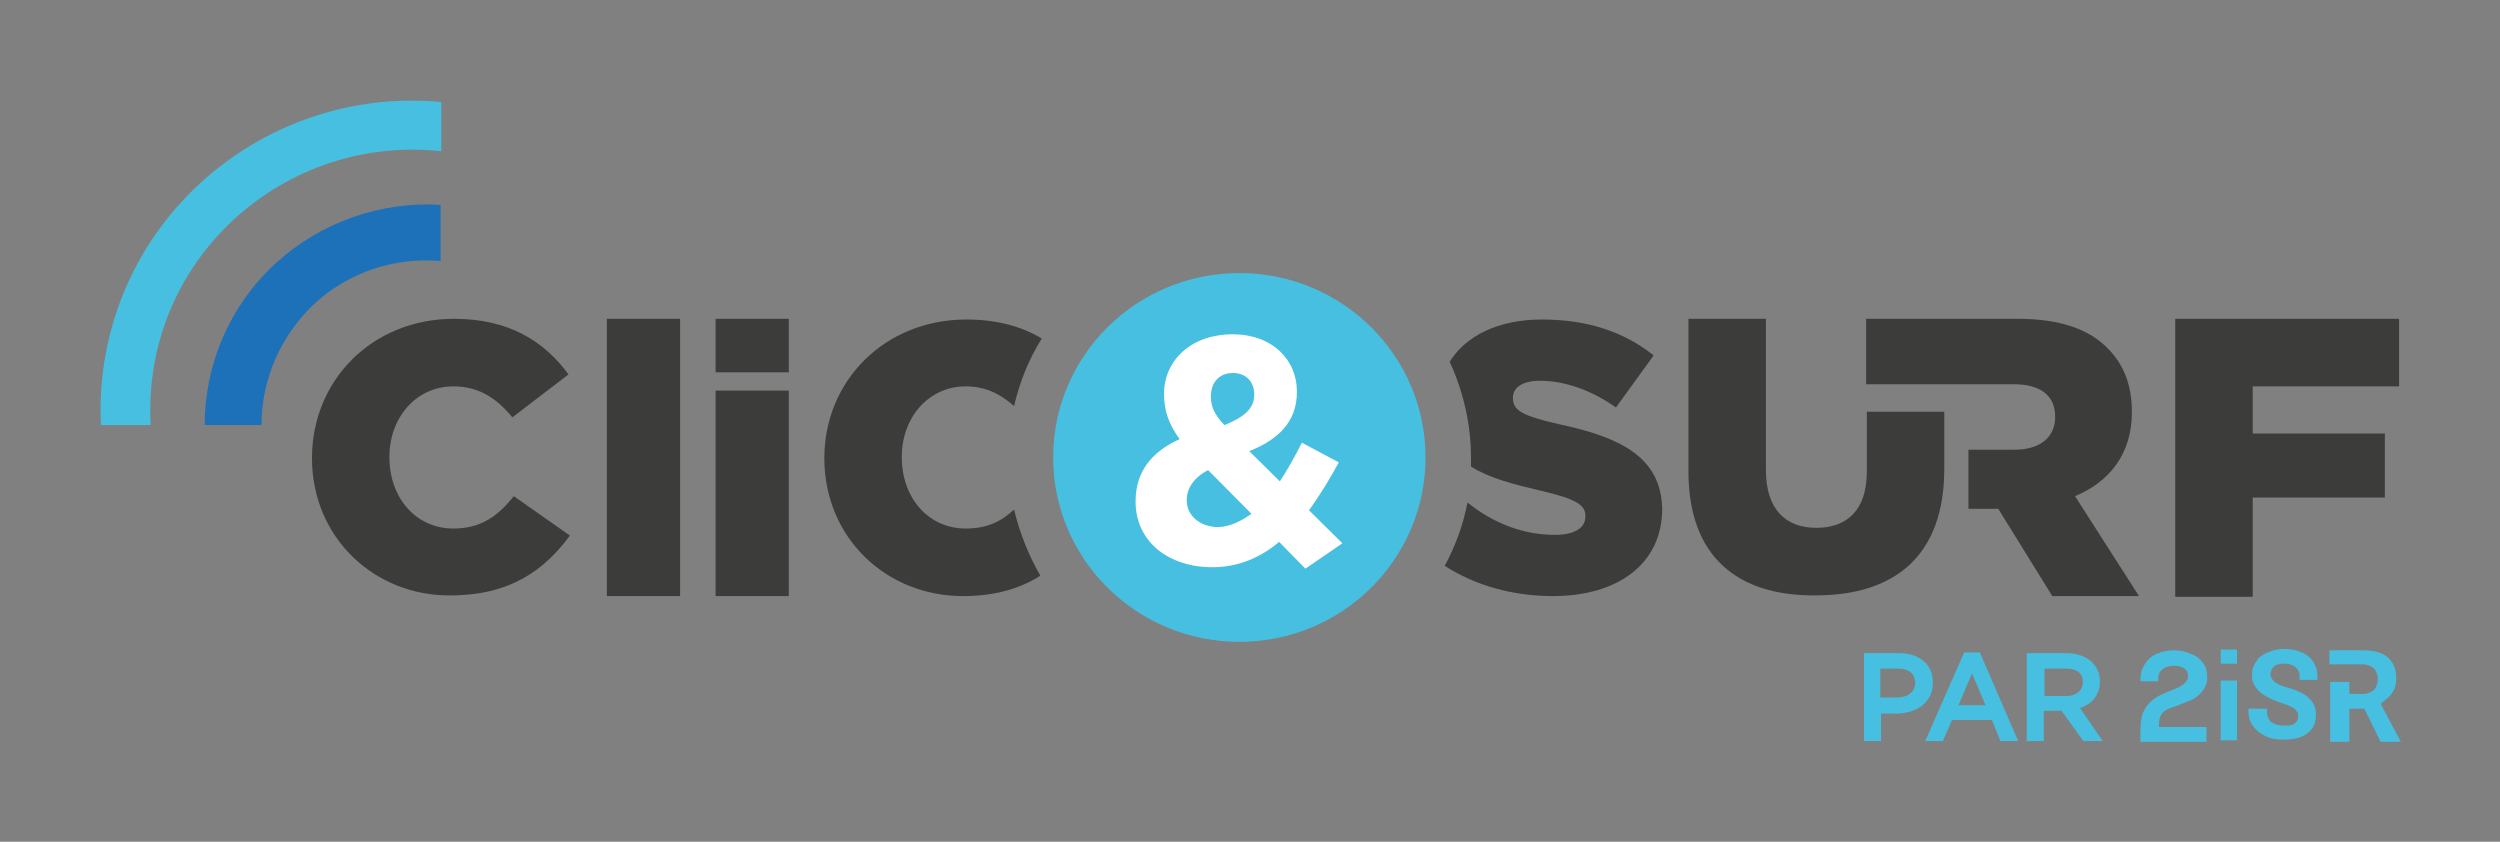 <svg xmlns="http://www.w3.org/2000/svg" width="199" height="67" viewBox="0 0 199 67" fill="none"><rect x="0" y="0" width="199" height="67" fill="#808080" stroke="none"/><path d="M15.952 14.565C10.521 19.551 7.693 26.553 8.032 33.836H11.992C11.653 27.618 14.028 21.68 18.667 17.422C23.136 13.333 29.132 11.372 35.128 12.044V8.123C28.113 7.451 21.156 9.804 15.952 14.565Z" fill="#46BFE0"></path><path d="M21.948 20.951C18.328 24.257 16.291 28.962 16.291 33.836H20.816C20.816 30.195 22.344 26.722 25.002 24.201C27.718 21.68 31.394 20.447 35.071 20.783V16.302C30.263 16.022 25.511 17.702 21.948 20.951Z" fill="#1D71B8"></path><path d="M24.833 36.469C24.833 30.251 29.641 25.377 36.146 25.377C40.501 25.377 43.33 27.17 45.253 29.803L40.784 33.22C39.54 31.707 38.126 30.755 36.089 30.755C33.091 30.755 30.998 33.276 30.998 36.357V36.413C30.998 39.606 33.091 42.071 36.089 42.071C38.295 42.071 39.653 41.063 40.897 39.494L45.366 42.631C43.33 45.376 40.615 47.393 35.863 47.393C29.81 47.449 24.833 42.799 24.833 36.469Z" fill="#3C3C3B"></path><path d="M48.308 25.377H54.134V47.449H48.308V25.377Z" fill="#3C3C3B"></path><path d="M56.962 25.377H62.788V29.635H56.962V25.377ZM56.962 31.091H62.788V47.449H56.962V31.091Z" fill="#3C3C3B"></path><path d="M80.72 40.559C79.702 41.511 78.57 42.071 76.874 42.071C73.876 42.071 71.783 39.606 71.783 36.413V36.357C71.783 33.276 73.876 30.755 76.874 30.755C78.457 30.755 79.645 31.371 80.72 32.324C81.172 30.363 81.908 28.57 82.926 26.946C81.342 25.993 79.362 25.433 76.93 25.433C70.425 25.433 65.617 30.307 65.617 36.469C65.617 42.799 70.538 47.449 76.647 47.449C79.249 47.449 81.229 46.833 82.813 45.824C81.908 44.256 81.172 42.463 80.72 40.559Z" fill="#3C3C3B"></path><path d="M98.651 51.09C106.837 51.09 113.472 44.519 113.472 36.413C113.472 28.307 106.837 21.736 98.651 21.736C90.466 21.736 83.831 28.307 83.831 36.413C83.831 44.519 90.466 51.09 98.651 51.09Z" fill="#46BFE0"></path><path d="M101.819 43.136C100.348 44.368 98.595 45.152 96.502 45.152C93.052 45.152 90.393 43.136 90.393 39.942V39.886C90.393 37.59 91.637 35.965 93.9 34.956C92.995 33.724 92.656 32.604 92.656 31.371V31.315C92.656 28.85 94.635 26.61 98.142 26.61C101.254 26.61 103.233 28.626 103.233 31.147V31.203C103.233 33.612 101.706 35.013 99.443 35.909L101.876 38.318C102.498 37.365 103.064 36.357 103.629 35.237L106.571 36.805C105.892 38.038 105.1 39.382 104.195 40.615L106.854 43.248L103.912 45.264L101.819 43.136ZM99.613 40.895L96.163 37.421C94.975 38.038 94.466 38.934 94.466 39.774V39.83C94.466 41.063 95.54 41.959 97.011 41.959C97.916 41.903 98.765 41.511 99.613 40.895ZM99.839 31.427C99.839 30.363 99.161 29.691 98.142 29.691C97.068 29.691 96.389 30.419 96.389 31.539V31.595C96.389 32.38 96.672 32.996 97.464 33.836C98.991 33.22 99.839 32.548 99.839 31.427Z" fill="white"></path><path d="M173.149 25.377H190.968V30.755H179.315V34.508H189.836V39.606H179.315V47.505H173.149V25.377Z" fill="#3C3C3B"></path><path d="M134.401 37.533V25.377H140.567V37.421C140.567 40.559 142.151 42.015 144.583 42.015C147.016 42.015 148.6 40.614 148.6 37.533V32.772H154.765V37.309C154.765 44.312 150.749 47.393 144.527 47.393C138.304 47.449 134.401 44.312 134.401 37.533Z" fill="#3C3C3B"></path><path d="M165.173 39.494C167.889 38.374 169.699 36.133 169.699 32.828V32.772C169.699 30.643 169.02 28.962 167.775 27.73C166.305 26.217 163.986 25.377 160.648 25.377H148.543V30.587H160.309C162.345 30.587 163.59 31.427 163.59 33.164V33.22C163.59 34.788 162.402 35.797 160.365 35.797H156.688V40.502H159.008H159.064L163.363 47.449H170.264L165.173 39.494Z" fill="#3C3C3B"></path><path d="M124.163 33.78C121.165 33.108 120.43 32.66 120.43 31.707V31.651C120.43 30.867 121.165 30.307 122.579 30.307C124.502 30.307 126.652 31.035 128.632 32.436L131.63 28.29C129.31 26.442 126.426 25.433 122.749 25.433C119.242 25.433 116.696 26.722 115.395 28.794C116.47 31.147 117.092 33.724 117.092 36.469C117.092 36.693 117.092 36.917 117.092 37.141C118.506 38.038 120.43 38.542 122.579 39.046C125.52 39.718 126.199 40.222 126.199 41.063V41.119C126.199 42.015 125.351 42.575 123.767 42.575C121.278 42.575 118.902 41.679 116.809 39.998C116.47 41.791 115.848 43.472 114.999 45.04C117.432 46.609 120.43 47.449 123.597 47.449C128.801 47.449 132.308 44.872 132.308 40.502V40.447C132.195 36.469 129.141 34.844 124.163 33.78Z" fill="#3C3C3B"></path><path d="M178.07 51.706H176.769V52.827H178.07V51.706Z" fill="#46BFE0"></path><path d="M178.07 54.171H176.769V58.933H178.07V54.171Z" fill="#46BFE0"></path><path d="M190.402 55.18C190.628 54.844 190.741 54.452 190.741 53.947C190.741 53.275 190.515 52.715 190.063 52.323C189.61 51.931 188.931 51.763 188.083 51.763H185.424V52.883H186.895H187.347H188.083C188.479 52.883 188.762 53.051 188.988 53.219C189.157 53.443 189.271 53.723 189.271 54.059C189.271 54.395 189.157 54.676 188.988 54.9C188.762 55.068 188.479 55.236 188.139 55.236H187.008V54.283H185.481V59.045H187.008V56.412H188.196L189.497 59.045H191.081V58.989L189.497 56.02C189.836 55.74 190.176 55.516 190.402 55.18Z" fill="#46BFE0"></path><path d="M182.087 54.732C181.634 54.62 181.295 54.452 181.069 54.283C181.069 54.283 181.012 54.283 181.012 54.227C180.842 54.059 180.729 53.891 180.729 53.667C180.729 53.443 180.842 53.219 181.012 53.051C181.182 52.883 181.464 52.827 181.86 52.827C182.2 52.827 182.539 52.939 182.709 53.107C182.935 53.275 183.048 53.555 183.048 53.835V54.115H184.462V53.723C184.462 53.387 184.349 52.995 184.123 52.659C183.897 52.323 183.614 52.099 183.218 51.931C182.822 51.763 182.37 51.651 181.86 51.651C181.351 51.651 180.899 51.763 180.503 51.931C180.107 52.099 179.767 52.323 179.598 52.659C179.372 52.939 179.258 53.275 179.258 53.667C179.258 53.835 179.258 54.059 179.315 54.227C179.485 54.732 179.824 55.124 180.446 55.46C180.729 55.628 181.125 55.796 181.634 55.964C182.143 56.132 182.483 56.3 182.652 56.412C182.822 56.58 182.935 56.748 182.935 57.028C182.935 57.252 182.822 57.477 182.652 57.589C182.483 57.757 182.2 57.757 181.86 57.757C180.955 57.757 180.446 57.421 180.446 56.58V56.412H178.976V56.636C178.976 57.028 179.089 57.477 179.315 57.757C179.541 58.093 179.881 58.373 180.333 58.597C180.786 58.821 181.295 58.877 181.804 58.877C182.596 58.877 183.218 58.709 183.671 58.373C184.123 58.037 184.349 57.533 184.349 56.916C184.349 56.356 184.18 55.908 183.784 55.572C183.557 55.292 182.935 54.956 182.087 54.732Z" fill="#46BFE0"></path><path d="M171.848 57.813C171.848 56.692 172.244 56.524 173.262 56.188C173.771 55.964 174.167 55.852 174.507 55.684C175.129 55.348 175.468 54.9 175.638 54.395C175.695 54.227 175.695 54.003 175.695 53.835C175.695 53.443 175.582 53.051 175.355 52.771C175.129 52.435 174.846 52.211 174.394 52.043C173.998 51.875 173.545 51.763 173.036 51.763C172.527 51.763 172.074 51.875 171.679 52.043C171.283 52.211 170.943 52.491 170.717 52.883C170.491 53.219 170.378 53.611 170.378 54.059V54.227H171.792V54.059C171.792 53.723 171.905 53.443 172.131 53.275C172.357 53.107 172.64 52.995 173.036 52.995C173.376 52.995 173.658 53.051 173.885 53.219C174.111 53.387 174.167 53.611 174.167 53.835C174.167 54.059 174.054 54.227 173.885 54.395L173.828 54.452C173.602 54.62 173.319 54.788 172.81 54.956C171.848 55.348 171.396 55.572 170.943 56.132C170.434 56.748 170.378 57.421 170.378 58.261V59.045H175.638V58.821V58.317V57.869H171.848V57.813Z" fill="#46BFE0"></path><path d="M153.86 54.34C153.86 52.883 152.785 51.987 151.145 51.987H148.373V58.989H149.731V56.804H151.032C152.729 56.748 153.86 55.796 153.86 54.34ZM152.446 54.34C152.446 55.068 151.88 55.516 151.032 55.516H149.674V53.219H151.032C151.937 53.219 152.446 53.611 152.446 54.34Z" fill="#46BFE0"></path><path d="M157.594 51.931H156.349L153.294 58.877L153.238 58.989H154.652L155.387 57.309H158.555L159.234 58.989H160.648L157.594 51.931ZM158.046 56.132H155.897L156.971 53.611L158.046 56.132Z" fill="#46BFE0"></path><path d="M165.569 56.356C166.588 56.02 167.153 55.292 167.153 54.227C167.153 53.611 166.927 53.107 166.531 52.715C166.078 52.267 165.343 51.987 164.495 51.987H161.327V58.989H162.684V56.58H164.099L165.796 58.933V58.989H167.379L165.569 56.356ZM165.796 54.283C165.796 54.956 165.287 55.404 164.438 55.404H162.741V53.219H164.438C165.343 53.219 165.796 53.611 165.796 54.283Z" fill="#46BFE0"></path></svg>